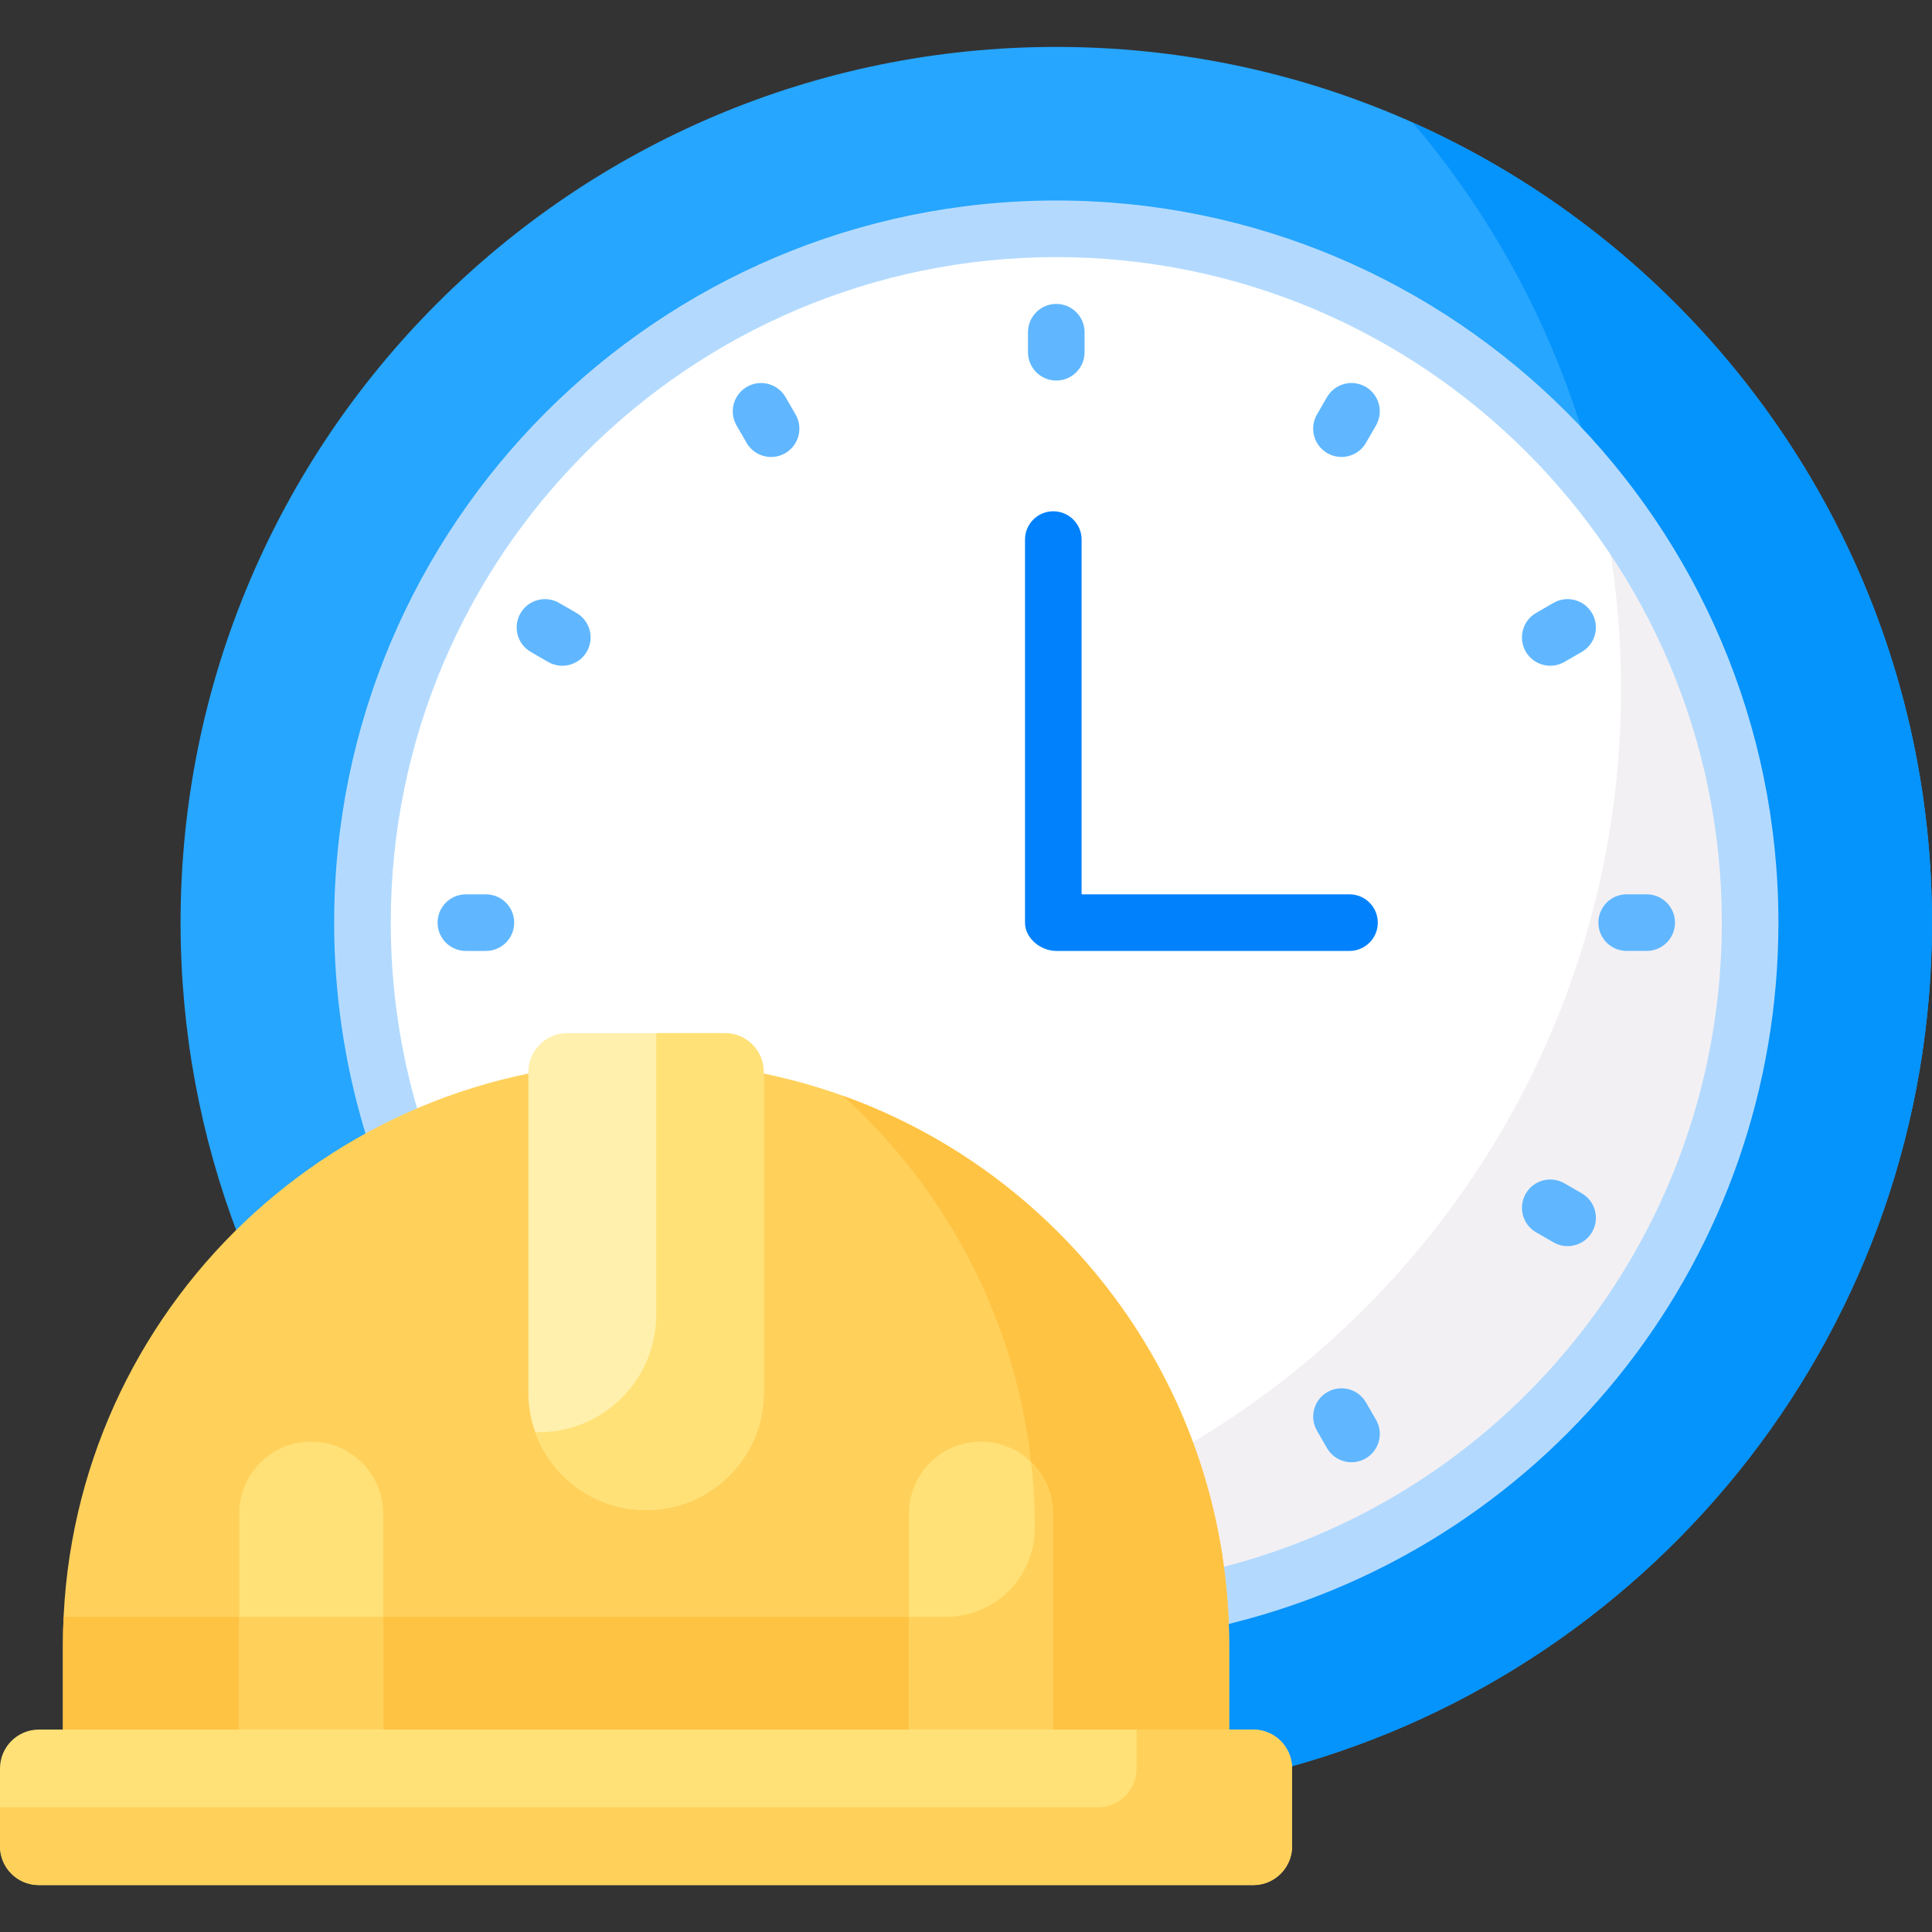 <svg xmlns="http://www.w3.org/2000/svg" id="Capa_1" viewBox="0 0 512 512"><rect x="0" y="0" width="512" height="512" fill="#333333" stroke="none"/><g><g><g><g><g><path d="m279.927 12.434c-128.17 0-232.073 103.902-232.073 232.073 0 29.101 5.372 56.943 15.152 82.609 27.772-27.629 66.026-44.73 108.202-44.73 84.638 0 153.497 68.858 153.497 153.496v23.506h7.41c5.004 0 9.085 3.989 9.255 8.952 98.35-26.936 170.63-116.937 170.63-223.833 0-128.17-103.902-232.073-232.073-232.073z" fill="#26a6fe"></path></g><g><g><path d="m374.397 32.482c34.413 40.483 55.188 92.919 55.188 150.215 0 85.208-45.926 159.68-114.372 200.035 6.135 16.569 9.493 34.475 9.493 53.152v23.506h7.41c5.004 0 9.085 3.989 9.255 8.952 98.349-26.938 170.629-116.939 170.629-223.835 0-94.526-56.519-175.843-137.603-212.025z" fill="#0593fc"></path></g></g><g><path d="m279.927 60.635c-101.549 0-183.871 82.322-183.871 183.871 0 18.582 2.767 36.515 7.893 53.423 20.323-9.949 43.149-15.544 67.26-15.544 80.302 0 146.391 61.987 152.952 140.623 80.181-19.804 139.637-92.204 139.637-178.502.001-101.548-82.321-183.871-183.871-183.871z" fill="#fff"></path></g><g><path d="m463.799 244.507c0-43.476-15.099-83.42-40.326-114.896 3.992 17.049 6.113 34.819 6.113 53.086 0 85.208-45.926 159.68-114.372 200.035-.005 0-.01 0-.015 0 4.711 12.724 7.791 26.233 8.963 40.278 80.18-19.805 139.637-92.205 139.637-178.503z" fill="#f3f0f3"></path></g><path d="m471.299 244.507c0-105.522-85.849-191.372-191.372-191.372s-191.371 85.849-191.371 191.372c0 18.509 2.656 36.847 7.895 54.506l.727 2.45c4.426-2.448 8.983-4.684 13.661-6.693l-.007-.023c-4.828-16.273-7.276-33.176-7.276-50.239 0-97.251 79.12-176.372 176.372-176.372s176.372 79.12 176.372 176.372c0 80.847-54.671 151.149-132.953 170.967.665 4.981 1.087 10.036 1.26 15.154l2.409-.61c84.951-21.501 144.283-97.787 144.283-185.512z" fill="#b3dafe"></path></g><g><g><g><path d="m325.736 459.388v-23.505c0-85.343-69.184-154.527-154.527-154.527-85.343 0-154.527 69.184-154.527 154.527v23.505z" fill="#ffd15b"></path></g><g><path d="m223.373 290.392c31.232 28.275 50.855 69.138 50.855 114.586 0 12.982-10.524 23.505-23.505 23.505h-233.861c-.116 2.453-.18 4.919-.18 7.4v23.505h309.054v-23.505c0-67.036-42.69-124.093-102.363-145.491z" fill="#ffc344"></path></g><g><g><path d="m101.528 459.388v-58.281c0-10.526-8.533-19.058-19.058-19.058-10.526 0-19.058 8.533-19.058 19.058v58.281z" fill="#ffe177"></path></g><g><path d="m63.411 428.483h38.117v30.905h-38.117z" fill="#ffd15b"></path></g></g><g><path d="m279.007 459.388v-58.281c0-10.526-8.533-19.058-19.058-19.058-10.526 0-19.058 8.533-19.058 19.058v58.281z" fill="#ffe177"></path></g><g><path d="m273.237 387.46c.649 5.75.99 11.594.99 17.517 0 12.982-10.524 23.505-23.505 23.505h-9.831v30.905h38.117v-58.281c-.001-5.353-2.216-10.184-5.771-13.646z" fill="#ffd15b"></path></g><g><path d="m171.209 400.174c-17.224 0-31.187-13.963-31.187-31.187v-84.897c0-5.69 4.612-10.302 10.302-10.302h41.771c5.69 0 10.302 4.612 10.302 10.302v84.896c-.001 17.225-13.964 31.188-31.188 31.188z" fill="#fff0ad"></path></g><g><path d="m192.095 273.788h-18.179v74.594c0 17.224-13.963 31.187-31.187 31.187-.292 0-.58-.014-.869-.022 4.328 12.025 15.833 20.626 29.35 20.626 17.224 0 31.187-13.963 31.187-31.187v-84.896c-.001-5.689-4.613-10.302-10.302-10.302z" fill="#ffe177"></path></g></g><g><path d="m332.116 499.566h-321.814c-5.69 0-10.302-4.613-10.302-10.302v-20.604c0-5.69 4.612-10.302 10.302-10.302h321.815c5.69 0 10.302 4.612 10.302 10.302v20.604c-.001 5.689-4.613 10.302-10.303 10.302z" fill="#ffe177"></path></g><g><path d="m332.116 458.358h-30.905v10.302c0 5.69-4.612 10.302-10.302 10.302h-290.909v10.302c0 5.69 4.612 10.302 10.302 10.302h321.815c5.69 0 10.302-4.612 10.302-10.302v-20.604c-.001-5.689-4.613-10.302-10.303-10.302z" fill="#ffd15b"></path></g></g></g></g><g><g><g id="_x3C_Radial_Repeat_x3E__00000134233965264790405050000002645158681035422377_"><g><path d="m128.77 252.01h-5.307c-4.142 0-7.5-3.358-7.5-7.5s3.358-7.5 7.5-7.5h5.307c4.142 0 7.5 3.358 7.5 7.5s-3.358 7.5-7.5 7.5z" fill="#60b7ff"></path></g></g><g id="_x3C_Radial_Repeat_x3E__00000041275806976715715570000012087951855944806020_"><g><path d="m149.013 176.432c-1.272 0-2.562-.324-3.743-1.006l-4.596-2.653c-3.587-2.071-4.817-6.658-2.746-10.245 2.071-3.588 6.658-4.817 10.245-2.746l4.596 2.653c3.587 2.071 4.817 6.658 2.746 10.245-1.389 2.406-3.91 3.752-6.502 3.752z" fill="#60b7ff"></path></g></g><g id="_x3C_Radial_Repeat_x3E__00000181792907585589271160000012808313890797356734_"><g><path d="m204.353 121.104c-2.592 0-5.113-1.345-6.502-3.751l-2.654-4.596c-2.071-3.587-.842-8.174 2.745-10.245 3.585-2.07 8.174-.843 10.245 2.745l2.654 4.596c2.071 3.587.842 8.174-2.745 10.245-1.18.681-2.471 1.006-3.743 1.006z" fill="#60b7ff"></path></g></g><g id="_x3C_Radial_Repeat_x3E__00000174583285266285825090000016037947532728365501_"><g><path d="m279.924 100.85c-4.142 0-7.5-3.358-7.5-7.5v-5.307c0-4.142 3.358-7.5 7.5-7.5s7.5 3.358 7.5 7.5v5.307c0 4.142-3.358 7.5-7.5 7.5z" fill="#60b7ff"></path></g></g><g id="_x3C_Radial_Repeat_x3E__00000178923357696114929080000008277776343821503135_"><g><path d="m355.497 121.101c-1.272 0-2.562-.324-3.743-1.006-3.587-2.071-4.817-6.658-2.746-10.245l2.653-4.596c2.07-3.588 6.657-4.817 10.245-2.746 3.587 2.071 4.817 6.658 2.746 10.245l-2.653 4.596c-1.389 2.406-3.911 3.752-6.502 3.752z" fill="#60b7ff"></path></g></g><g id="_x3C_Radial_Repeat_x3E__00000065784272337124900000000001165046172389536908_"><g><path d="m410.839 176.427c-2.592 0-5.113-1.345-6.502-3.751-2.071-3.587-.842-8.174 2.745-10.245l4.596-2.654c3.586-2.07 8.174-.842 10.245 2.745s.842 8.174-2.745 10.245l-4.596 2.654c-1.181.682-2.471 1.006-3.743 1.006z" fill="#60b7ff"></path></g></g><g id="_x3C_Radial_Repeat_x3E__00000157291978069480295410000016991350285012126126_"><g><path d="m436.392 252.004h-5.307c-4.142 0-7.5-3.358-7.5-7.5s3.358-7.5 7.5-7.5h5.307c4.142 0 7.5 3.358 7.5 7.5s-3.358 7.5-7.5 7.5z" fill="#60b7ff"></path></g></g><g id="_x3C_Radial_Repeat_x3E__00000151502916005078340080000000774726093598983087_"><g><path d="m415.425 330.238c-1.272 0-2.562-.324-3.743-1.006l-4.596-2.654c-3.587-2.071-4.816-6.658-2.745-10.245 2.071-3.588 6.657-4.817 10.245-2.745l4.596 2.654c3.587 2.071 4.816 6.658 2.745 10.245-1.389 2.406-3.91 3.751-6.502 3.751z" fill="#60b7ff"></path></g></g><g id="_x3C_Radial_Repeat_x3E__00000149355709284147008210000011011275086833820087_"><g><path d="m358.17 387.509c-2.592 0-5.113-1.346-6.502-3.752l-2.653-4.596c-2.071-3.587-.842-8.174 2.746-10.245 3.586-2.071 8.174-.842 10.245 2.746l2.653 4.596c2.071 3.587.842 8.174-2.746 10.245-1.181.682-2.471 1.006-3.743 1.006z" fill="#60b7ff"></path></g></g></g><g><path d="m357.631 252.007h-77.704c-4.119 0-8.258-3.322-8.29-7.441v-101.515c-.032-4.142 3.3-7.526 7.441-7.559 4.148-.018 7.526 3.299 7.559 7.441v94.073h70.994c4.142 0 7.5 3.358 7.5 7.5s-3.358 7.501-7.5 7.501z" fill="#0182fc"></path></g></g></g><g></g><g></g><g></g><g></g><g></g><g></g><g></g><g></g><g></g><g></g><g></g><g></g><g></g><g></g><g></g></svg>